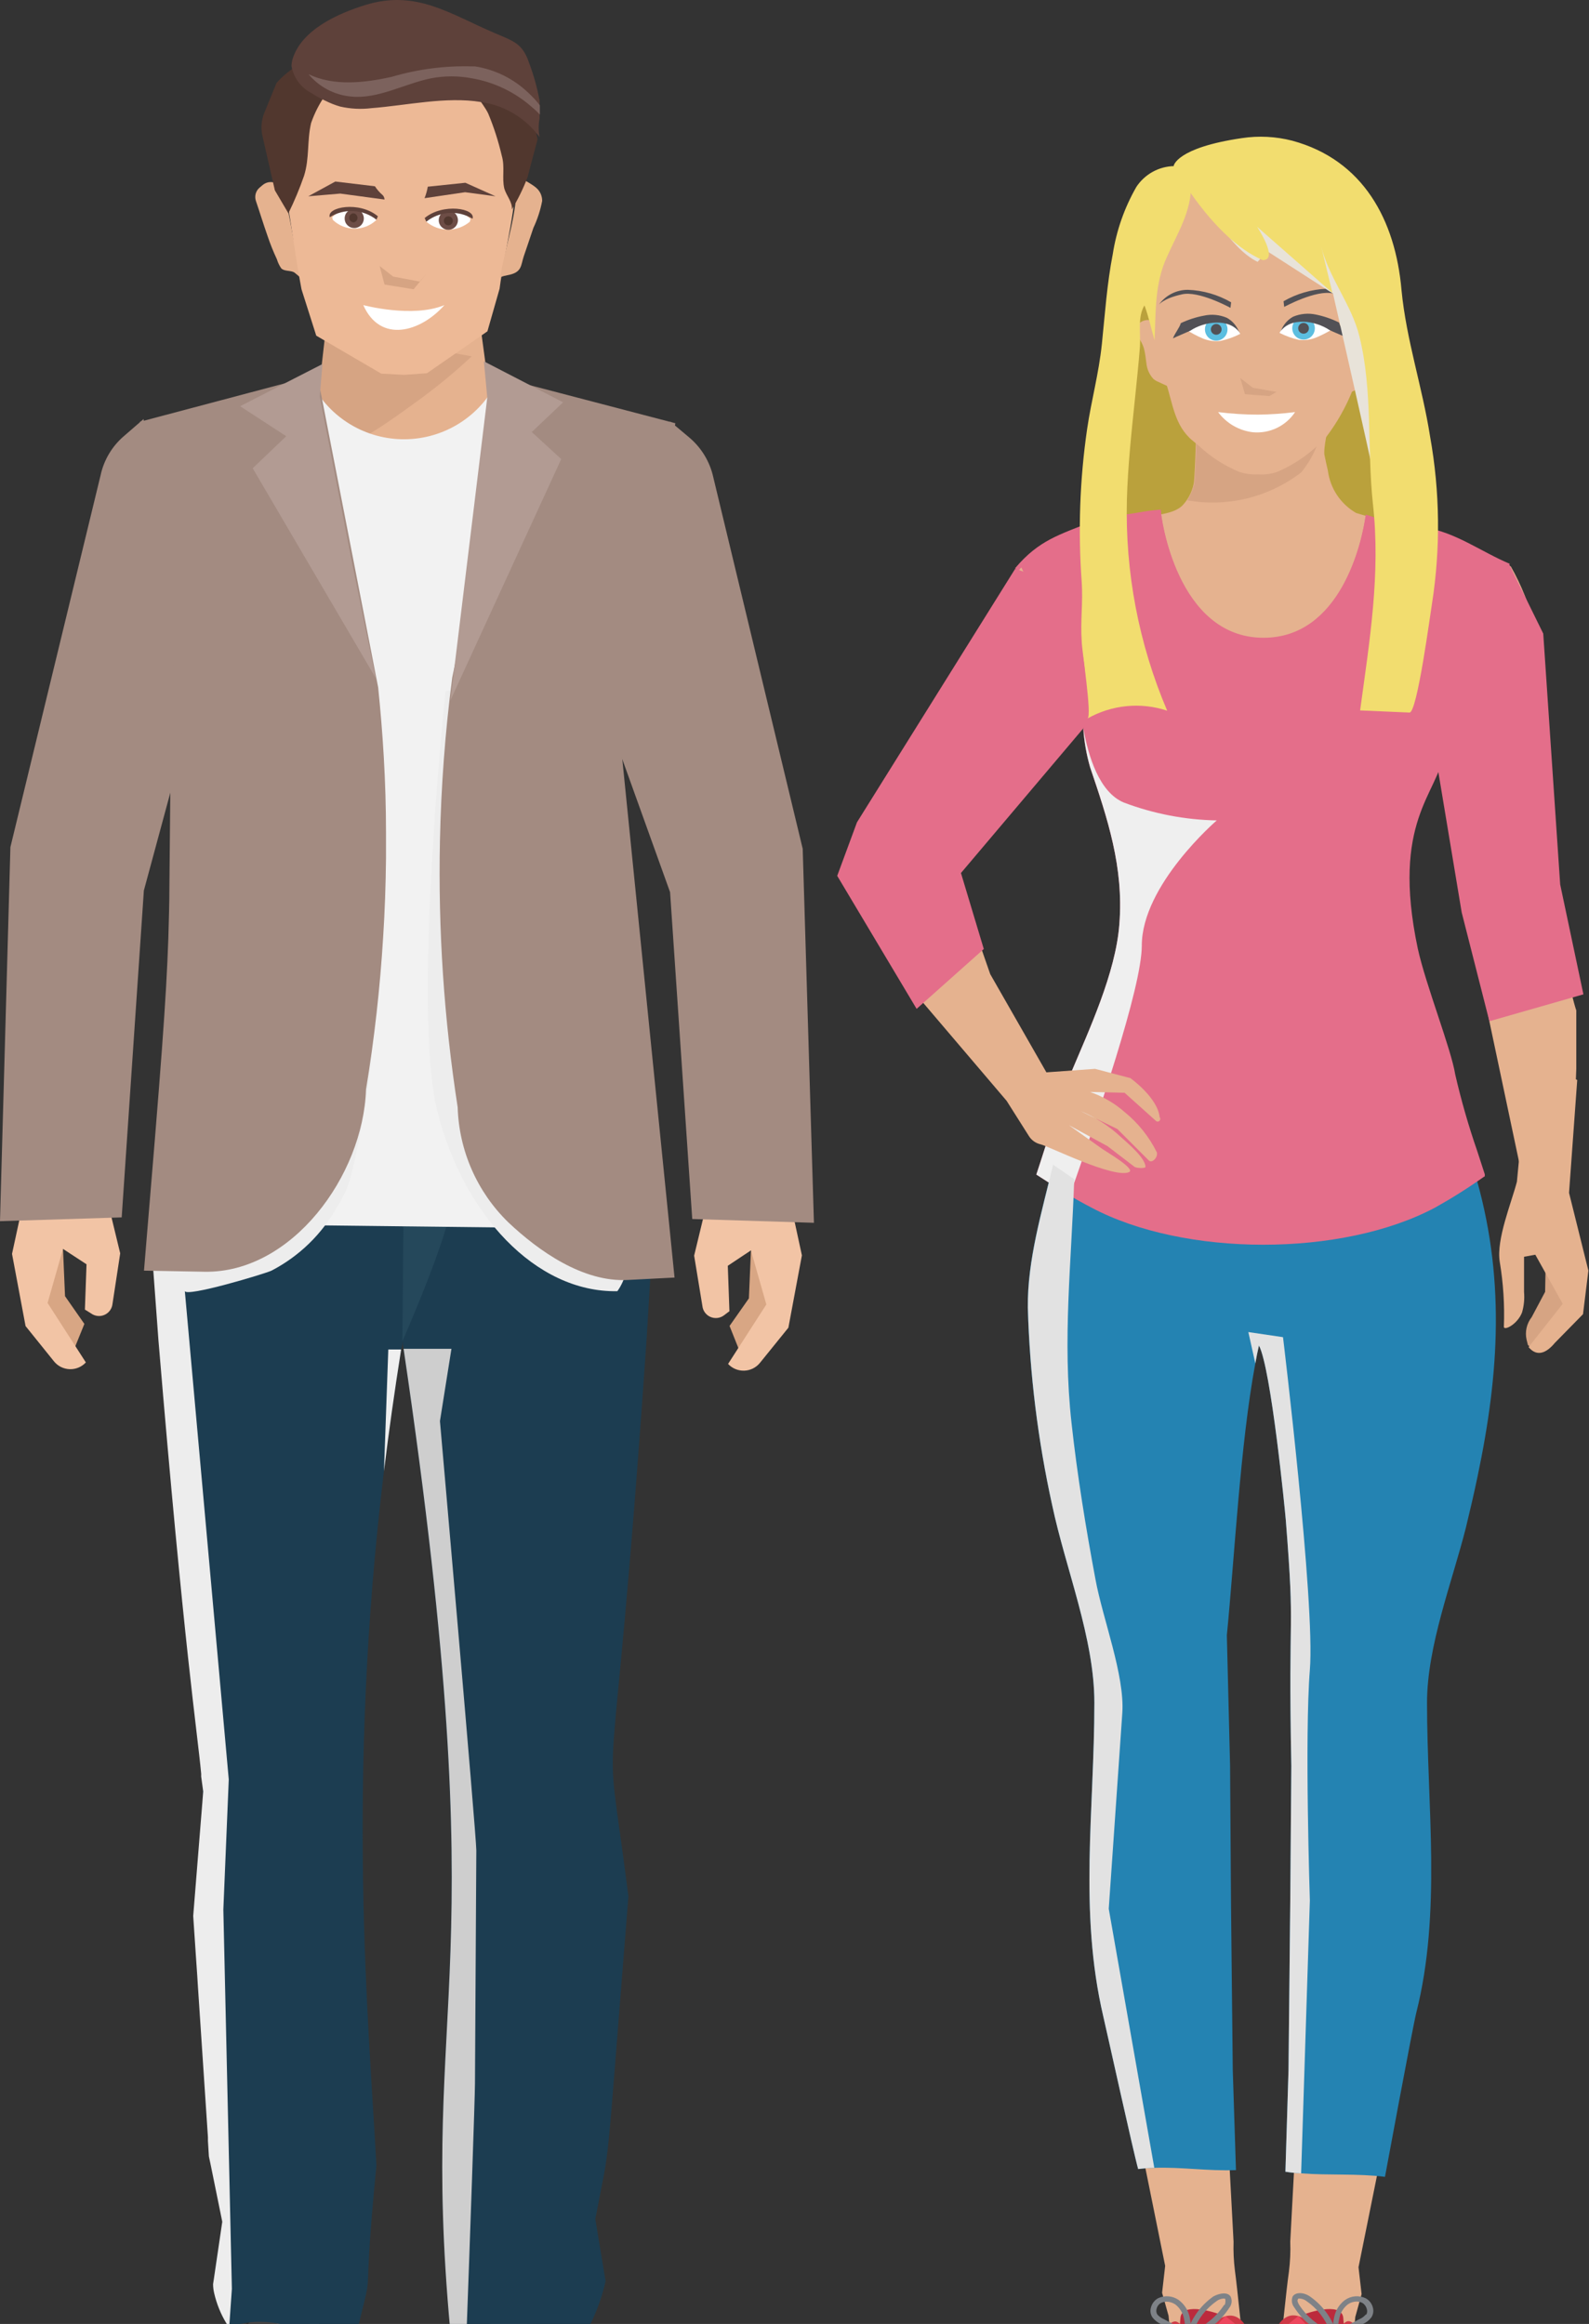 <svg width="93" height="136" viewBox="0 0 93 136" fill="none" xmlns="http://www.w3.org/2000/svg">
<rect x="0" y="0" width="93" height="136" fill="#333333" stroke="none"/>
<path d="M81.578 30.216L81.389 24.989C81.373 22.579 81.147 20.174 80.713 17.803C80.564 16.65 80.184 15.54 79.596 14.537C78.982 13.918 78.205 13.486 77.355 13.293C76.569 12.994 75.893 12.506 75.106 12.23C72.85 11.498 70.153 12.475 68.478 14.033C66.644 15.891 65.529 18.34 65.332 20.944C65.065 23.462 65.411 26.005 65.136 28.523C65.059 29.663 64.743 30.774 64.208 31.782C63.94 32.231 62.635 34.269 62.03 34.238C63.02 34.293 63.972 34.293 64.868 34.238C65.159 34.238 65.45 34.238 65.725 34.191C67.512 34.092 69.284 33.818 71.017 33.372H75.421C76.431 33.282 77.446 33.282 78.456 33.372C79.471 33.569 80.391 34.112 81.138 32.884C81.493 32.202 81.646 31.431 81.578 30.665C81.594 30.499 81.586 30.358 81.578 30.216Z" fill="#BAA13C"/>
<path d="M72.197 131.185L71.741 122.645L71.874 122.582L65.922 121.37L68.194 132.602L68.014 134.176L68.391 135.514L68.501 136.679C68.548 137.214 72.897 138.214 72.794 137.466C72.653 136.404 72.425 133.964 72.275 132.862C72.206 132.306 72.18 131.745 72.197 131.185Z" fill="#E5B28F"/>
<path d="M72.771 135.924C71.749 134.712 70.711 136.585 69.626 136.294C69.028 136.136 68.981 135.743 68.643 135.884C68.534 135.934 68.436 136.004 68.352 136.089C68.018 136.464 67.733 136.879 67.502 137.325C67.086 137.939 66.716 138.584 66.252 139.174C66.252 139.174 65.191 140.599 65.403 140.749L66.048 141.182C66.912 141.777 67.961 142.042 69.004 141.929L70.003 141.827C70.752 141.741 71.468 141.471 72.087 141.04L73.062 140.355L72.928 138.254C72.952 137.592 73.235 136.475 72.771 135.924Z" fill="#CE3846"/>
<path d="M69.091 135.609C68.992 136.621 68.945 137.638 68.949 138.655C69.451 138.643 69.952 138.688 70.443 138.789L71.293 135.404C71.293 135.404 69.232 134.664 69.091 135.609Z" fill="#BC2A3C"/>
<path d="M70.302 137.096L72.425 139.536L72.999 136.561L71.717 135.538L70.302 137.096Z" fill="#ED475E"/>
<path d="M69.618 135.562C69.528 135.177 69.305 134.837 68.989 134.601C68.813 134.477 68.608 134.402 68.393 134.384C68.179 134.366 67.964 134.405 67.77 134.499C67.669 134.558 67.581 134.636 67.51 134.729C67.44 134.822 67.389 134.929 67.361 135.042C67.332 135.14 67.326 135.243 67.342 135.344C67.359 135.445 67.397 135.541 67.455 135.625C67.591 135.796 67.766 135.931 67.966 136.018L69.712 136.915V136.64C69.727 136.278 69.696 135.915 69.618 135.562ZM68.132 135.727C67.982 135.665 67.848 135.571 67.738 135.451C67.707 135.403 67.687 135.348 67.679 135.291C67.671 135.234 67.675 135.176 67.691 135.121C67.706 135.049 67.736 134.98 67.78 134.921C67.823 134.861 67.879 134.811 67.943 134.775C68.046 134.725 68.159 134.698 68.273 134.696C68.459 134.699 68.639 134.756 68.792 134.861C69.043 135.058 69.219 135.336 69.287 135.648C69.342 135.888 69.368 136.134 69.366 136.38L68.132 135.727Z" fill="#7E8287"/>
<path d="M71.017 134.389C70.251 134.926 69.695 135.714 69.445 136.616L69.366 136.908L69.665 136.805C70.604 136.504 71.41 135.887 71.945 135.058C72.018 134.969 72.064 134.861 72.08 134.747C72.095 134.633 72.078 134.518 72.032 134.412C71.882 134.129 71.411 134.176 71.017 134.389ZM71.639 134.893C71.209 135.556 70.59 136.074 69.862 136.38C70.13 135.683 70.601 135.083 71.214 134.656C71.326 134.573 71.46 134.524 71.599 134.515C71.686 134.515 71.709 134.515 71.717 134.57C71.725 134.625 71.733 134.79 71.67 134.893H71.639Z" fill="#7E8287"/>
<path d="M75.83 122.582L75.971 122.645L75.515 131.185C75.537 131.772 75.51 132.359 75.437 132.941C75.279 134.043 75.051 136.483 74.91 137.545C74.816 138.261 79.156 137.262 79.211 136.758L79.321 135.593L79.691 134.255L79.51 132.681L81.782 121.425L75.83 122.582Z" fill="#E5B28F"/>
<path d="M80.21 137.325C79.973 136.876 79.685 136.456 79.353 136.073C79.265 135.989 79.164 135.92 79.054 135.869C78.724 135.727 78.668 136.12 78.071 136.278C76.994 136.569 75.956 134.704 74.925 135.908C74.462 136.459 74.737 137.577 74.768 138.269L74.627 140.371L75.61 141.056C76.225 141.487 76.939 141.758 77.686 141.843L78.684 141.945C79.73 142.057 80.781 141.792 81.649 141.197L82.293 140.764C82.506 140.631 81.436 139.19 81.436 139.19C81.012 138.6 80.619 137.954 80.21 137.325Z" fill="#CE3846"/>
<path d="M76.42 135.404L77.269 138.789C77.758 138.688 78.256 138.643 78.755 138.655C78.759 137.638 78.712 136.621 78.614 135.609C78.472 134.664 76.42 135.404 76.42 135.404Z" fill="#BC2A3C"/>
<path d="M74.713 136.561L75.279 139.536L77.41 137.096L75.987 135.538L74.713 136.561Z" fill="#ED475E"/>
<path d="M79.934 134.499C79.741 134.405 79.525 134.366 79.311 134.384C79.097 134.402 78.891 134.477 78.716 134.601C78.401 134.837 78.181 135.178 78.094 135.562C78.018 135.916 77.984 136.278 77.992 136.64V136.915L79.738 136.018C79.942 135.934 80.12 135.798 80.257 135.625C80.314 135.54 80.351 135.444 80.368 135.344C80.384 135.243 80.378 135.14 80.351 135.042C80.323 134.928 80.271 134.821 80.199 134.727C80.128 134.634 80.037 134.556 79.934 134.499ZM79.934 135.451C79.83 135.573 79.698 135.667 79.549 135.727L78.307 136.372C78.308 136.126 78.337 135.88 78.393 135.64C78.459 135.327 78.635 135.048 78.889 134.853C79.039 134.748 79.217 134.691 79.4 134.688C79.514 134.688 79.628 134.715 79.73 134.767C79.794 134.804 79.85 134.854 79.895 134.914C79.939 134.973 79.972 135.041 79.99 135.113C80.01 135.168 80.019 135.226 80.015 135.285C80.011 135.343 79.994 135.4 79.966 135.451H79.934Z" fill="#7E8287"/>
<path d="M76.663 134.389C76.294 134.137 75.83 134.129 75.657 134.389C75.613 134.495 75.599 134.611 75.615 134.725C75.632 134.838 75.679 134.945 75.751 135.034C76.282 135.865 77.086 136.483 78.024 136.782L78.323 136.884L78.244 136.593C77.988 135.697 77.429 134.918 76.663 134.389ZM76.042 134.893C75.979 134.79 75.908 134.649 75.956 134.57C76.003 134.491 75.956 134.515 76.081 134.515C76.218 134.524 76.349 134.574 76.459 134.657C77.076 135.08 77.551 135.681 77.819 136.38C77.091 136.074 76.472 135.556 76.042 134.893Z" fill="#7E8287"/>
<path d="M90.432 75.6L89.646 77.08C89.501 77.264 89.399 77.478 89.347 77.707C89.295 77.936 89.295 78.174 89.347 78.402L89.426 78.717L89.685 78.914L89.866 78.875L92.068 76.269L90.495 72.287L90.432 75.6Z" fill="#D6A483"/>
<path d="M92.311 63.203L89.614 61.96L89.056 66.257L88.781 69.154C88.458 70.397 87.57 72.523 87.774 73.829C87.985 75.09 88.067 76.369 88.018 77.647C88.018 77.891 88.804 77.513 89.079 76.812C89.194 76.422 89.234 76.013 89.198 75.608C89.198 74.923 89.198 74.231 89.198 73.546L89.858 73.428L91.462 76.301L89.465 78.835C89.952 79.425 90.511 79.181 90.998 78.591L92.65 76.907L92.964 74.357L91.832 69.807L92.311 63.203Z" fill="#E5B28F"/>
<path d="M90.676 52.963C89.889 50.318 90.29 43.085 90.236 40.369C90.294 37.844 89.669 35.35 88.427 33.152C88.01 32.79 86.39 35.694 85.918 37.087C85.447 38.48 84.818 39.763 84.267 41.109L85.659 51.901L87.169 59.772L89.017 68.516L91.627 69.634C91.972 67.287 92.183 64.921 92.256 62.55C92.256 61.361 92.256 60.189 92.256 59.134C91.973 58.307 91.1 54.419 90.676 52.963Z" fill="#E5B28F"/>
<path d="M73.951 70.964L61.794 67.438L61.629 68.162C60.976 70.909 60.119 73.735 60.15 76.529C60.263 80.417 60.742 84.286 61.581 88.084C62.368 91.807 64.05 95.86 64.05 99.646C64.05 105.943 63.13 111.807 64.57 117.993C64.758 118.781 66.347 126.006 66.614 126.935C66.928 126.896 67.251 126.872 67.558 126.864C69.13 126.809 70.703 127.061 72.338 126.998L72.15 121.118L72.047 111.405L71.993 103.322L71.804 95.695C72.244 91.263 72.59 84.487 73.471 79.787C73.534 79.425 73.605 79.071 73.683 78.741C74.391 80.071 75.209 88.398 75.256 88.973C75.814 96.057 75.382 93.467 75.578 103.353L75.515 111.295L75.413 121.15L75.232 127.092C75.537 127.14 75.844 127.172 76.152 127.187C77.78 127.313 79.439 127.187 81.059 127.391C81.059 127.391 82.679 118.631 82.891 117.789C84.377 111.901 83.52 105.675 83.52 99.638C83.52 96.332 84.999 92.554 85.793 89.406C86.036 88.398 86.272 87.399 86.477 86.407C87.751 80.362 88.128 74.648 86.272 68.493L73.951 70.964Z" fill="#2483B2"/>
<path d="M77.717 27.54C77.646 27.241 77.583 26.942 77.52 26.642C77.395 26.076 78.15 23.494 77.819 23.108C77.489 22.723 76.483 22.982 75.46 23.195C74.889 23.359 74.3 23.46 73.707 23.494L70.05 23.636C70.05 23.636 69.956 27.957 69.862 28.319C69.762 28.802 69.528 29.247 69.185 29.602C68.564 30.177 67.408 30.082 66.362 30.468C66.032 30.586 65.576 31.2 65.34 31.326C65.34 31.326 67.015 37.772 71.631 38.41C72.353 38.553 73.102 38.412 73.722 38.016C74.343 38.412 75.092 38.553 75.814 38.41C80.414 37.788 82.372 30.916 82.372 30.916L79.368 30.019C78.921 29.761 78.539 29.403 78.252 28.973C77.966 28.543 77.783 28.052 77.717 27.54Z" fill="#E5B28F"/>
<path d="M75.492 23.195C74.92 23.359 74.332 23.46 73.738 23.494L70.082 23.636C70.082 23.636 69.987 27.957 69.893 28.319C69.814 28.661 69.676 28.986 69.484 29.279C70.649 29.485 71.845 29.447 72.994 29.165C74.144 28.883 75.222 28.364 76.16 27.642C77.434 26.068 77.41 24.58 77.292 24.494C76.753 23.982 76.147 23.546 75.492 23.195Z" fill="#D6A483"/>
<path d="M81.688 30.625L81.24 30.538C81.225 30.555 81.207 30.568 81.186 30.576C81.166 30.584 81.144 30.588 81.122 30.586C80.828 30.542 80.547 30.437 80.296 30.279C80.169 30.277 80.043 30.264 79.919 30.239C79.691 31.814 78.433 37.323 73.951 37.323C68.879 37.323 67.935 30.239 67.935 29.822C67.479 29.858 67.024 29.918 66.575 30.003C65.694 30.127 64.82 30.295 63.956 30.507C62.014 31.294 60.811 31.593 59.411 33.254C60.921 35.001 61.526 37.363 62.627 39.338C62.835 39.705 62.989 40.1 63.083 40.511C63.141 40.713 63.185 40.918 63.217 41.125C63.303 41.613 63.351 42.117 63.398 42.613C63.448 43.389 63.583 44.157 63.799 44.903C64.813 47.886 65.781 50.743 65.513 54.089C65.301 56.938 63.728 60.299 62.643 62.881C62.328 63.62 61.77 65.313 61.165 67.162C60.999 67.682 60.827 68.217 60.654 68.737C61.401 69.217 61.975 69.594 62.611 69.972C62.997 70.193 63.398 70.421 63.87 70.665C69.295 73.561 78.551 73.577 84 70.665C84.972 70.123 85.914 69.529 86.823 68.886L86.901 68.839C86.898 68.8 86.898 68.76 86.901 68.721C86.752 68.272 86.603 67.816 86.461 67.367C85.951 65.896 85.52 64.398 85.171 62.881C84.936 61.393 83.442 57.631 82.978 55.505C81.405 48.044 84.157 46.462 84.487 44.116C84.763 42.196 84.314 41.298 86.17 36.56C86.32 36.182 88.222 32.931 88.38 33.002C86.681 32.294 85.148 31.105 83.276 30.853C82.993 30.822 82.349 30.751 81.688 30.625Z" fill="#E46E8A"/>
<path d="M79.935 30.114C79.769 31.459 78.59 37.363 73.951 37.363C68.879 37.363 67.935 30.279 67.935 29.862C67.479 29.897 67.025 29.957 66.575 30.043C66.889 32.207 68.108 37.52 72.59 38.394C77.906 39.433 80.021 36.033 81.688 30.625C81.212 30.552 80.747 30.42 80.304 30.232L79.935 30.114Z" fill="#E46E8A"/>
<g style="mix-blend-mode:multiply">
<path d="M63.083 40.511C63.141 40.713 63.185 40.918 63.217 41.125C63.217 40.7 63.217 40.44 63.217 40.44L63.083 40.511Z" fill="#DDDDDD"/>
</g>
<g style="mix-blend-mode:multiply">
<path d="M63.406 42.621C63.456 43.396 63.59 44.164 63.807 44.911C64.813 47.886 65.78 50.743 65.513 54.089C65.301 56.938 63.728 60.299 62.643 62.881C62.328 63.62 61.77 65.313 61.165 67.162C60.999 67.682 60.827 68.217 60.654 68.737C61.401 69.217 61.974 69.595 62.611 69.972C64.184 65.478 66.826 57.804 66.826 55.34C66.826 51.782 71.214 48.012 71.214 48.012C69.354 47.978 67.513 47.623 65.773 46.965C64.341 46.367 63.697 44.273 63.406 42.621Z" fill="#EFEFEF"/>
</g>
<path d="M64.121 65.407C63.847 65.25 63.564 65.111 63.272 64.99L64.121 65.407Z" fill="#E5B28F"/>
<path d="M66.158 63.093L64.09 62.55L61.243 62.755L57.956 57.009L55.794 50.791L63.154 40.432L59.781 33.215C59.419 33.246 51.359 47.823 51.359 47.823L50.007 51.184L53.474 58.032L58.916 64.423L60.221 66.486C60.374 66.729 60.617 66.901 60.897 66.966C61.353 67.068 65.191 68.989 66.079 68.595C66.488 68.414 64.79 67.43 64.507 67.233L62.564 65.848L64.821 67.076L66.394 68.28C66.496 68.367 67.062 68.39 67.046 68.28C66.999 67.753 66.174 67.044 65.348 66.312C64.962 65.98 64.543 65.687 64.098 65.439L63.248 65.022C63.54 65.142 63.824 65.282 64.098 65.439L65.403 66.076L67.235 67.91C67.432 68.107 67.786 67.713 67.707 67.438C67.255 66.524 66.611 65.719 65.82 65.077C65.228 64.558 64.542 64.16 63.799 63.904L65.82 63.951L67.636 65.58C67.662 65.612 67.7 65.631 67.74 65.635C67.781 65.639 67.821 65.626 67.852 65.6C67.884 65.574 67.903 65.537 67.907 65.496C67.911 65.455 67.898 65.415 67.872 65.384C67.754 64.227 66.158 63.093 66.158 63.093Z" fill="#E5B28F"/>
<path d="M81.161 16.741C81.172 16.703 81.172 16.662 81.161 16.623C81.138 16.726 81.13 16.813 81.161 16.741Z" fill="#A74214"/>
<path d="M77.151 10.806C75.075 9.389 71.804 9.68 69.806 10.971C66.174 13.332 67.031 18.842 68.234 22.384C68.643 23.596 68.729 24.911 69.806 25.792L70.16 26.084C70.848 26.731 71.647 27.249 72.519 27.61C72.861 27.727 73.221 27.777 73.581 27.76H73.636C74.011 27.788 74.388 27.74 74.745 27.618C75.664 27.227 76.504 26.669 77.222 25.973C77.3 25.922 77.374 25.864 77.442 25.8C79.341 23.425 80.231 20.397 79.919 17.37C79.667 15.371 78.928 12.018 77.151 10.806Z" fill="#E5B28F"/>
<path d="M67.872 20.605C67.856 20.485 67.856 20.363 67.872 20.243C67.872 19.991 67.872 19.724 67.872 19.456C67.872 19.189 67.872 19.134 67.872 18.976C67.761 18.875 67.626 18.804 67.479 18.771C67.4 18.745 67.318 18.732 67.235 18.732C67.127 18.723 67.017 18.737 66.915 18.776C66.813 18.814 66.721 18.874 66.645 18.952C66.585 19.049 66.55 19.16 66.543 19.274C66.536 19.388 66.558 19.502 66.606 19.606C66.606 19.606 66.606 19.606 66.606 19.645C66.685 19.842 66.811 20.015 66.889 20.212C66.922 20.291 66.949 20.372 66.968 20.456C67.031 20.716 67.054 20.967 67.094 21.243C67.124 21.589 67.267 21.916 67.502 22.172C67.587 22.244 67.683 22.302 67.786 22.345C67.904 22.392 68.352 22.62 68.47 22.644C68.588 22.668 68.47 22.597 68.509 22.597C68.43 22.25 68.014 21.739 67.959 21.369C67.904 20.999 67.872 20.873 67.872 20.605Z" fill="#E5B28F"/>
<path d="M79.824 19.259C79.65 19.255 79.478 19.301 79.329 19.393C79.329 19.551 79.329 19.724 79.329 19.889C79.359 20.541 79.33 21.194 79.243 21.841C79.191 22.22 79.109 22.593 78.999 22.959C79.193 22.912 79.373 22.82 79.526 22.691C79.761 22.435 79.904 22.109 79.934 21.762C79.963 21.417 80.032 21.076 80.139 20.747C80.225 20.542 80.367 20.354 80.446 20.141C80.5 20.041 80.528 19.928 80.528 19.814C80.528 19.7 80.5 19.588 80.446 19.488C80.367 19.404 80.27 19.339 80.162 19.299C80.054 19.26 79.939 19.246 79.824 19.259Z" fill="#E5B28F"/>
<path d="M71.293 24.116C71.534 24.443 71.84 24.716 72.192 24.919C72.544 25.122 72.934 25.251 73.337 25.297C73.816 25.339 74.297 25.252 74.73 25.044C75.163 24.837 75.532 24.516 75.798 24.116C75.084 24.206 74.364 24.256 73.644 24.265C72.858 24.265 72.073 24.215 71.293 24.116Z" fill="white"/>
<path d="M77.646 16.898C76.758 16.934 75.892 17.186 75.122 17.63L75.161 17.961C75.161 17.961 77.033 16.937 78.016 17.174C78.999 17.41 79.353 17.788 79.353 17.788C79.163 17.511 78.908 17.284 78.611 17.129C78.313 16.974 77.982 16.895 77.646 16.898Z" fill="#525156"/>
<path d="M67.817 17.843C67.817 17.843 68.061 17.473 69.162 17.229C70.145 16.985 72.016 18.016 72.016 18.016L72.055 17.693C71.287 17.246 70.42 16.994 69.531 16.961C69.195 16.958 68.864 17.036 68.565 17.19C68.267 17.343 68.01 17.567 67.817 17.843Z" fill="#525156"/>
<path d="M72.59 22.124L72.865 23.069L74.296 23.179L74.705 22.935L73.321 22.691L72.59 22.124Z" fill="#D6A483"/>
<path d="M74.886 19.48C75.246 19.662 75.626 19.799 76.019 19.889C76.36 19.928 76.706 19.882 77.025 19.755C77.397 19.6 77.754 19.413 78.094 19.196C77.583 18.89 77.025 18.669 76.443 18.543C76.123 18.541 75.808 18.628 75.533 18.793C75.259 18.958 75.035 19.196 74.886 19.48Z" fill="white"/>
<path d="M76.294 19.873C76.659 19.873 76.954 19.577 76.954 19.212C76.954 18.847 76.659 18.551 76.294 18.551C75.929 18.551 75.633 18.847 75.633 19.212C75.633 19.577 75.929 19.873 76.294 19.873Z" fill="#5CBEE0"/>
<path d="M76.294 19.527C76.468 19.527 76.608 19.386 76.608 19.212C76.608 19.038 76.468 18.897 76.294 18.897C76.12 18.897 75.979 19.038 75.979 19.212C75.979 19.386 76.12 19.527 76.294 19.527Z" fill="#525156"/>
<path d="M77.017 18.409C76.569 18.312 76.102 18.357 75.68 18.535C75.367 18.711 75.122 18.988 74.988 19.322L74.886 19.48C75.499 18.496 77.017 18.779 77.811 19.314C77.992 19.409 78.7 19.692 78.826 19.763C78.739 19.495 78.425 19.118 78.37 18.874C77.941 18.661 77.486 18.505 77.017 18.409Z" fill="#525156"/>
<path d="M71.017 18.606C70.435 18.732 69.877 18.953 69.366 19.259C69.701 19.475 70.054 19.662 70.42 19.818C70.739 19.945 71.085 19.991 71.426 19.952C71.831 19.866 72.223 19.726 72.59 19.535C72.438 19.25 72.212 19.013 71.934 18.849C71.657 18.686 71.34 18.601 71.017 18.606Z" fill="white"/>
<path d="M71.183 18.614C71.052 18.614 70.924 18.653 70.816 18.725C70.707 18.798 70.622 18.901 70.572 19.022C70.522 19.143 70.509 19.276 70.535 19.404C70.56 19.532 70.623 19.65 70.716 19.743C70.808 19.835 70.926 19.898 71.054 19.924C71.182 19.949 71.315 19.936 71.435 19.886C71.556 19.836 71.659 19.751 71.732 19.642C71.804 19.534 71.843 19.406 71.843 19.275C71.843 19.1 71.773 18.932 71.65 18.808C71.526 18.684 71.358 18.614 71.183 18.614Z" fill="#5CBEE0"/>
<path d="M71.183 18.96C71.099 18.96 71.019 18.994 70.96 19.052C70.901 19.112 70.868 19.192 70.868 19.275C70.868 19.359 70.901 19.439 70.96 19.498C71.019 19.557 71.099 19.59 71.183 19.59C71.266 19.59 71.346 19.557 71.405 19.498C71.464 19.439 71.497 19.359 71.497 19.275C71.497 19.192 71.464 19.112 71.405 19.052C71.346 18.994 71.266 18.96 71.183 18.96Z" fill="#525156"/>
<path d="M71.804 18.598C71.382 18.418 70.915 18.374 70.467 18.472C69.996 18.559 69.539 18.707 69.107 18.913C69.052 19.157 68.737 19.535 68.651 19.802C68.776 19.732 69.484 19.44 69.665 19.354C70.451 18.819 71.977 18.567 72.59 19.519L72.488 19.354C72.35 19.033 72.109 18.767 71.804 18.598Z" fill="#525156"/>
<g style="mix-blend-mode:multiply">
<path d="M70.703 11.31L70.475 11.703C70.475 11.703 71.961 14.537 73.605 15.324L74.155 14.694L78.016 17.181C78.016 17.181 80.878 29.665 80.902 30.279C80.902 29.681 80.65 14.434 80.273 14.356C79.895 14.277 72.905 10.294 70.703 11.31Z" fill="#E8E3D9"/>
</g>
<path d="M82.026 16.969C81.672 12.892 79.793 9.358 75.625 8.232C74.665 7.986 73.665 7.935 72.684 8.083C68.824 8.649 68.69 9.712 68.69 9.712C68.69 9.712 70.97 13.954 73.903 15.222C74.878 15.222 73.573 13.27 73.573 13.27L77.984 17.142C77.984 17.142 77.324 14.419 77.324 14.411C77.756 16.221 79.117 17.843 79.565 19.692C80.351 22.888 80.005 26.233 80.351 29.468C80.815 33.585 80.155 37.512 79.604 41.574L82.498 41.7C82.946 41.7 83.709 35.93 83.811 35.324C84.317 32.085 84.279 28.784 83.701 25.556C83.245 22.636 82.309 19.913 82.026 16.969Z" fill="#F2DD6F"/>
<path d="M68.721 9.72C68.283 9.728 67.852 9.842 67.468 10.053C67.083 10.265 66.755 10.566 66.512 10.932C65.813 12.148 65.344 13.482 65.128 14.867C64.79 16.599 64.672 18.362 64.491 20.117C64.31 21.873 63.87 23.439 63.626 25.108C63.195 28.076 63.09 31.082 63.311 34.073C63.39 35.261 63.225 36.371 63.311 37.544C63.311 38.032 63.925 41.881 63.65 42.046C64.352 41.649 65.13 41.404 65.933 41.325C66.736 41.246 67.546 41.337 68.312 41.59C66.65 37.693 65.846 33.483 65.954 29.248C66.008 27.272 66.221 25.312 66.425 23.345C66.528 22.329 66.638 21.322 66.716 20.298C66.771 19.511 66.567 18.535 66.984 17.874C67.227 18.527 67.377 19.236 67.573 19.913C67.652 18.213 67.573 16.567 68.32 14.985C68.942 13.592 69.712 12.404 69.712 10.837C69.579 10.105 69.193 9.814 68.721 9.72Z" fill="#F2DD6F"/>
<g style="mix-blend-mode:multiply">
<path d="M65.686 100.244C65.835 98.04 64.538 94.735 64.114 92.421C63.547 89.39 63.052 86.352 62.714 83.282C62.171 78.394 62.714 73.884 62.871 69.004L61.636 68.162C60.984 70.909 60.127 73.735 60.158 76.529C60.268 80.417 60.745 84.285 61.581 88.084C62.368 91.807 64.051 95.86 64.051 99.646C64.051 105.943 63.13 111.807 64.57 117.994C64.758 118.781 66.347 126.006 66.614 126.935C66.928 126.896 67.251 126.872 67.558 126.864L64.892 111.705L65.686 100.244Z" fill="#E2E2E2"/>
</g>
<g style="mix-blend-mode:multiply">
<path d="M73.062 77.954L73.471 79.788C73.534 79.425 73.605 79.071 73.683 78.741C74.391 80.071 75.209 88.398 75.256 88.973C75.814 96.057 75.382 93.467 75.578 103.353L75.515 111.295L75.413 121.15L75.232 127.092C75.537 127.14 75.844 127.172 76.152 127.187L76.663 111.217C76.663 111.217 76.349 101.645 76.663 97.718C76.978 93.79 75.091 78.253 75.091 78.253L73.062 77.954Z" fill="#E2E2E2"/>
</g>
<path d="M59.411 33.294L50.156 48.123L49 51.255L53.647 59.04L57.579 55.537L56.242 51.09L63.406 42.621C63.406 42.621 64.727 34.773 59.411 33.294Z" fill="#E46E8A"/>
<path d="M83.905 43.51L85.549 53.396L87.169 59.764L92.673 58.19L91.313 51.759L90.322 37.079L88.317 33.002C88.317 33.002 83.08 39.22 83.905 43.51Z" fill="#E46E8A"/>
<path d="M34.414 138.278C34.019 137.732 33.623 137.17 33.243 136.625C32.959 136.11 32.613 135.632 32.214 135.201C32.104 135.106 31.981 135.027 31.85 134.963C31.447 134.797 31.384 135.248 30.648 135.422C29.334 135.739 28.084 133.611 26.833 134.955C26.256 135.572 26.588 136.846 26.612 137.59L26.422 139.963L28.005 141.007C28.494 141.336 29.056 141.54 29.643 141.6L32.08 141.869C32.908 141.968 33.746 141.781 34.454 141.339L35.245 140.849C35.198 140.335 35.134 139.82 35.047 139.306C34.778 138.958 34.596 138.626 34.414 138.278Z" fill="#303030"/>
<path d="M28.574 134.481L29.643 138.286C30.239 138.169 30.847 138.114 31.455 138.12C31.452 136.973 31.386 135.826 31.257 134.686C31.075 133.579 28.574 134.481 28.574 134.481Z" fill="#565656"/>
<path d="M30.924 136.411C31.942 137.288 33.018 138.094 34.145 138.824C34.145 137.606 32.04 135.177 32.04 135.177C31.563 135.48 31.178 135.906 30.924 136.411Z" fill="#444343"/>
<path d="M26.501 135.762L27.221 139.109L29.801 136.34L28.052 134.599L26.501 135.762Z" fill="#444343"/>
<path d="M32.863 133.381C32.624 133.278 32.363 133.236 32.103 133.258C31.844 133.28 31.594 133.366 31.375 133.508C30.986 133.765 30.704 134.156 30.584 134.607C30.501 135.005 30.463 135.411 30.473 135.818V136.134L32.602 135.098C32.845 135.006 33.06 134.853 33.227 134.655C33.292 134.56 33.336 134.452 33.355 134.339C33.374 134.225 33.368 134.109 33.338 133.998C33.304 133.869 33.244 133.748 33.163 133.642C33.081 133.536 32.979 133.447 32.863 133.381ZM32.911 134.457C32.779 134.599 32.616 134.71 32.436 134.781L30.924 135.509C30.929 135.243 30.964 134.977 31.027 134.718C31.112 134.361 31.322 134.046 31.621 133.832C31.808 133.714 32.025 133.651 32.246 133.65C32.386 133.641 32.526 133.671 32.65 133.737C32.727 133.774 32.795 133.826 32.85 133.892C32.904 133.958 32.944 134.034 32.966 134.117C32.984 134.178 32.988 134.242 32.979 134.305C32.969 134.368 32.946 134.428 32.911 134.481V134.457Z" fill="#7E8287"/>
<path d="M28.867 133.294C28.416 133.009 27.838 133.009 27.64 133.294C27.443 133.579 27.68 133.911 27.751 134.022C28.437 134.971 29.424 135.66 30.552 135.976L30.916 136.079L30.814 135.754C30.477 134.73 29.787 133.858 28.867 133.294ZM28.076 133.864C27.965 133.698 27.925 133.571 27.973 133.5C28.02 133.429 28.012 133.437 28.123 133.437C28.29 133.448 28.451 133.503 28.59 133.595C29.329 134.055 29.911 134.728 30.26 135.525C29.396 135.193 28.648 134.615 28.107 133.864H28.076Z" fill="#7E8287"/>
<path d="M28.551 136.063L28.796 136.356C29.09 136.178 29.418 136.064 29.758 136.02C30.099 135.977 30.445 136.005 30.774 136.102L30.917 135.762C30.524 135.641 30.109 135.604 29.701 135.656C29.293 135.708 28.901 135.847 28.551 136.063Z" fill="#7E8287"/>
<path d="M20.535 134.821C19.284 133.476 18.034 135.612 16.712 135.28C15.985 135.098 15.921 134.655 15.51 134.821C15.381 134.881 15.261 134.958 15.154 135.05C14.752 135.482 14.404 135.96 14.117 136.474C13.618 137.17 13.152 137.898 12.614 138.571L12.55 138.65L12.455 138.84L12.289 140.809L12.962 141.229C13.63 141.644 14.418 141.825 15.201 141.743L17.725 141.474C18.291 141.417 18.833 141.224 19.308 140.912L20.891 139.844L20.709 137.471C20.756 136.712 21.088 135.446 20.535 134.821Z" fill="#303030"/>
<path d="M16.024 134.481C15.911 135.624 15.861 136.773 15.874 137.922C16.483 137.905 17.093 137.95 17.694 138.056L18.707 134.236C18.707 134.236 16.19 133.437 16.024 134.481Z" fill="#565656"/>
<path d="M15.249 135.05C15.249 135.05 13.183 137.503 13.199 138.729C14.308 137.978 15.365 137.153 16.364 136.261C16.113 135.761 15.726 135.342 15.249 135.05Z" fill="#444343"/>
<path d="M17.512 136.174L20.123 138.903L20.796 135.549L19.229 134.41L17.512 136.174Z" fill="#444343"/>
<path d="M14.75 136.348L14.916 136.688C15.543 136.455 16.212 136.356 16.88 136.396C17.548 136.437 18.2 136.617 18.794 136.925L19.007 136.617C18.355 136.279 17.64 136.08 16.907 136.034C16.174 135.988 15.439 136.094 14.75 136.348Z" fill="#7E8287"/>
<path d="M16.665 134.481C16.544 134.032 16.262 133.644 15.874 133.389C15.653 133.251 15.402 133.17 15.143 133.152C14.883 133.134 14.623 133.18 14.386 133.286C14.265 133.351 14.158 133.44 14.072 133.547C13.986 133.655 13.923 133.779 13.887 133.911C13.855 134.022 13.848 134.14 13.869 134.254C13.89 134.368 13.937 134.475 14.006 134.568C14.182 134.758 14.399 134.907 14.639 135.003L16.776 136V135.691C16.79 135.285 16.753 134.878 16.665 134.481ZM14.853 134.679C14.67 134.612 14.504 134.504 14.37 134.362C14.33 134.31 14.303 134.249 14.293 134.184C14.281 134.119 14.286 134.053 14.307 133.99C14.328 133.908 14.367 133.831 14.42 133.764C14.473 133.697 14.54 133.642 14.616 133.603C14.741 133.542 14.879 133.509 15.019 133.508C15.241 133.508 15.457 133.571 15.644 133.69C15.95 133.898 16.169 134.21 16.262 134.568C16.326 134.827 16.36 135.092 16.364 135.359L14.853 134.679Z" fill="#7E8287"/>
<path d="M18.398 133.112C17.48 133.699 16.801 134.594 16.483 135.636L16.388 135.968L16.752 135.857C17.873 135.517 18.847 134.813 19.522 133.856C19.593 133.745 19.814 133.421 19.625 133.128C19.435 132.835 18.841 132.828 18.398 133.112ZM19.189 133.674C18.658 134.441 17.908 135.031 17.037 135.367C17.372 134.565 17.944 133.883 18.675 133.413C18.815 133.321 18.975 133.264 19.142 133.247C19.17 133.243 19.199 133.246 19.226 133.258C19.252 133.269 19.275 133.287 19.292 133.31C19.308 133.381 19.268 133.508 19.158 133.69L19.189 133.674Z" fill="#7E8287"/>
<path d="M16.38 135.604L16.53 135.944C16.858 135.843 17.203 135.811 17.544 135.851C17.884 135.89 18.213 136 18.509 136.174L18.746 135.873C18.395 135.66 18.001 135.526 17.593 135.48C17.184 135.433 16.771 135.476 16.38 135.604Z" fill="#7E8287"/>
<path d="M37.856 78.189C35.704 109.578 35.221 98.654 36.78 110.978C35.364 128.611 35.783 124.885 34.842 129.861L35.443 133.5C35.189 134.639 34.756 135.731 34.161 136.735C31.858 135.826 28.843 136.047 27.316 136.237C26.723 136.316 26.359 136.387 26.359 136.387C24.491 116.286 29.136 116.397 23.621 78.956L23.549 78.498C23.549 78.648 23.549 78.806 23.478 78.956C23.09 81.424 22.75 83.798 22.473 86.076C20.242 104.531 21.595 118.509 22.03 126.721C21.041 136.886 22.18 131 20.55 137.875C20.55 137.875 16.594 134.9 13.428 136.205C13.365 136.11 13.318 136.023 13.27 135.944C12.911 135.413 12.669 134.812 12.558 134.18C12.534 133.917 12.534 133.652 12.558 133.389C12.558 132.598 12.819 131.601 13.049 130.003C12.693 128.247 12.511 127.559 12.376 126.665C12.313 126.278 12.265 125.874 12.218 125.273V125.059C12.083 123.564 11.949 121.104 11.632 116.255L11.593 115.614C11.593 115.211 11.529 114.783 11.506 114.348L11.355 112.11L11.395 111.619C11.688 108.059 11.862 106.691 11.885 105.528C11.894 105 11.873 104.472 11.822 103.946V103.78C11.593 101.288 10.825 96.478 9.322 78.418L8.958 73.482C9.092 72.351 9.227 71.22 9.329 70.088H9.781L19.743 70.603L23.502 70.793L24.626 70.721L38.355 69.82L37.856 78.189Z" fill="#1C3D51"/>
<path d="M23.549 78.498C23.549 78.498 26.398 72.027 26.39 70.405C24.578 68.91 23.637 68.918 23.637 68.918L23.549 78.498Z" fill="#25485B"/>
<path d="M30.909 23.93L28.654 23.06L28.115 19.049L23.613 19.706L19.094 19.12V19.31L18.659 23.131L17.322 23.669C17.05 23.775 16.77 23.854 16.483 23.906C16.343 23.937 16.21 23.991 16.087 24.065C15.88 24.177 15.68 24.302 15.486 24.436C15.35 24.51 15.231 24.613 15.138 24.737C14.924 25.061 15.257 25.528 15.431 25.821C16.768 27.958 18.812 29.559 21.207 30.346C23.633 31.137 26.256 31.081 28.645 30.187C30.072 29.734 31.292 28.789 32.088 27.522C32.76 26.248 32.001 24.927 30.909 23.93Z" fill="#E5B28F"/>
<path d="M18.628 23.131L17.29 23.669C17.019 23.775 16.738 23.854 16.451 23.906C16.312 23.937 16.178 23.99 16.056 24.065C16.278 24.549 16.595 24.984 16.99 25.343C17.384 25.702 17.847 25.977 18.351 26.153C20.028 26.636 21.737 25.425 24.507 23.416C25.592 22.625 26.628 21.77 27.609 20.853L19.063 19.31L18.628 23.131Z" fill="#D6A483"/>
<path d="M16.277 10.799L16.222 10.759C16.094 10.682 15.946 10.646 15.798 10.656C15.649 10.666 15.507 10.721 15.391 10.814L15.201 10.973C15.088 11.066 15.006 11.192 14.966 11.333C14.927 11.475 14.931 11.625 14.979 11.764C15.209 12.436 15.415 13.116 15.652 13.789C15.81 14.26 15.995 14.723 16.206 15.173C16.263 15.362 16.348 15.54 16.459 15.703C16.657 15.901 17.053 15.806 17.251 15.964L17.646 16.296C17.235 14.556 17.045 12.99 16.61 11.226C16.556 11.047 16.438 10.894 16.277 10.799Z" fill="#E5B28F"/>
<path d="M28.582 3.821C27.886 3.821 26.81 4.518 26.129 4.779L23.573 4.486C22.106 4.194 20.624 3.985 19.134 3.861C16.578 3.861 16.127 8.188 16.554 10.031L16.618 10.34L16.523 10.284C17.013 12.618 17.211 14.651 17.646 16.929L18.509 19.643L22.315 21.866L23.652 21.937L24.99 21.842L28.527 19.39L29.239 16.898C29.548 14.524 30.268 12.151 30.197 9.778C30.141 8.394 30.988 3.821 28.582 3.821Z" fill="#EDB996"/>
<path d="M30.521 10.506L30.236 10.64V10.561C30.299 12.468 29.579 14.374 29.263 16.28C29.263 16.17 29.722 16.107 29.809 16.083C30.553 15.917 30.481 15.521 30.655 14.999C30.83 14.477 31.035 13.892 31.217 13.338C31.455 12.834 31.628 12.303 31.732 11.756C31.733 11.604 31.699 11.453 31.634 11.316C31.568 11.179 31.471 11.059 31.352 10.965C31.217 10.846 30.624 10.466 30.521 10.506Z" fill="#E5B28F"/>
<path d="M23.011 16.186L22.22 15.569L22.505 16.652L24.206 16.929L24.958 16.02L24.562 16.478L23.011 16.186Z" fill="#D6A483"/>
<path d="M24.95 12.974C25.307 13.274 25.758 13.439 26.224 13.439C26.69 13.439 27.142 13.274 27.498 12.974L27.538 12.816C27.374 12.653 27.18 12.525 26.967 12.438C26.754 12.351 26.526 12.307 26.295 12.309C26.036 12.316 25.782 12.379 25.55 12.494C25.317 12.608 25.113 12.772 24.95 12.974Z" fill="white"/>
<path d="M26.24 12.325C26.091 12.325 25.948 12.384 25.843 12.49C25.737 12.595 25.678 12.738 25.678 12.887C25.678 13.036 25.737 13.179 25.843 13.284C25.948 13.389 26.091 13.449 26.24 13.449C26.389 13.449 26.532 13.389 26.637 13.284C26.743 13.179 26.802 13.036 26.802 12.887C26.802 12.738 26.743 12.595 26.637 12.49C26.532 12.384 26.389 12.325 26.24 12.325Z" fill="#6D4D46"/>
<path d="M24.855 12.76L24.95 12.974C25.329 12.672 25.792 12.494 26.276 12.463C26.76 12.431 27.241 12.549 27.656 12.8C27.862 12.191 25.923 11.867 24.855 12.76Z" fill="#5E413A"/>
<path d="M26.24 12.658C26.205 12.658 26.17 12.665 26.138 12.678C26.106 12.692 26.077 12.712 26.052 12.737C26.028 12.762 26.009 12.791 25.996 12.824C25.984 12.857 25.978 12.892 25.979 12.926C25.979 12.996 26.006 13.062 26.055 13.111C26.104 13.16 26.171 13.188 26.24 13.188C26.275 13.188 26.309 13.181 26.342 13.167C26.374 13.153 26.403 13.133 26.427 13.108C26.452 13.083 26.471 13.053 26.483 13.021C26.496 12.988 26.502 12.954 26.501 12.918C26.501 12.849 26.474 12.783 26.424 12.734C26.376 12.685 26.309 12.658 26.24 12.658Z" fill="#51372E"/>
<path d="M20.677 12.191C20.447 12.192 20.22 12.239 20.008 12.329C19.796 12.418 19.604 12.549 19.442 12.713L19.482 12.871C19.825 13.199 20.282 13.382 20.756 13.382C21.231 13.382 21.687 13.199 22.03 12.871C21.867 12.666 21.662 12.5 21.428 12.382C21.195 12.265 20.938 12.199 20.677 12.191Z" fill="white"/>
<path d="M20.732 12.222C20.659 12.222 20.585 12.237 20.517 12.265C20.449 12.293 20.387 12.335 20.335 12.387C20.283 12.439 20.241 12.501 20.213 12.569C20.185 12.637 20.171 12.71 20.171 12.784C20.171 12.858 20.185 12.931 20.213 12.999C20.241 13.067 20.283 13.129 20.335 13.181C20.387 13.233 20.449 13.275 20.517 13.303C20.585 13.331 20.659 13.346 20.732 13.346C20.881 13.346 21.024 13.287 21.13 13.181C21.235 13.076 21.294 12.933 21.294 12.784C21.294 12.635 21.235 12.492 21.13 12.387C21.024 12.282 20.881 12.222 20.732 12.222Z" fill="#6D4D46"/>
<path d="M19.3 12.713C19.714 12.452 20.199 12.326 20.688 12.352C21.176 12.377 21.645 12.553 22.03 12.855L22.117 12.658C21.033 11.748 19.102 12.112 19.3 12.713Z" fill="#5E413A"/>
<path d="M20.701 12.483C20.666 12.482 20.632 12.488 20.599 12.501C20.567 12.514 20.538 12.533 20.514 12.557C20.489 12.582 20.47 12.611 20.457 12.643C20.445 12.676 20.439 12.71 20.44 12.745C20.44 12.815 20.467 12.882 20.516 12.932C20.564 12.982 20.631 13.011 20.701 13.014C20.763 13.003 20.82 12.97 20.861 12.922C20.901 12.873 20.924 12.812 20.924 12.748C20.924 12.685 20.901 12.624 20.861 12.575C20.82 12.527 20.763 12.494 20.701 12.483Z" fill="#51372E"/>
<path d="M25.037 10.925C24.998 11.155 24.934 11.381 24.847 11.598L27.221 11.249L29.002 11.487L27.237 10.696L25.037 10.925Z" fill="#5E413A"/>
<path d="M21.943 10.901L19.625 10.624L18.042 11.487L19.917 11.329L22.505 11.677C22.502 11.579 22.463 11.486 22.394 11.416C22.219 11.268 22.067 11.094 21.943 10.901Z" fill="#5E413A"/>
<path d="M41.631 37.339L41.362 31.097L37.888 24.618C37.611 24.167 32.515 23.495 31.739 23.218C31.439 23.107 29.176 22.34 29.176 22.158C28.709 23.177 27.97 24.046 27.04 24.672C26.11 25.297 25.026 25.653 23.906 25.701C22.786 25.75 21.675 25.488 20.695 24.945C19.715 24.402 18.903 23.599 18.351 22.625C16.926 23.479 15.185 23.716 13.658 24.389C11.917 25.18 10.097 25.552 8.317 26.208C8.317 26.208 7.597 30.551 7.43 31.081C7.264 31.611 6.291 39.727 6.291 39.727L10.018 39.039L10.295 40.803L10.081 45.748C10.357 48.859 10.473 51.982 10.43 55.106C10.363 60.109 9.892 65.098 9.021 70.025C9.021 70.555 8.966 71.093 8.942 71.607H9.883L37.081 71.924C36.456 49.371 36.915 54.687 35.364 43.287L35.973 38.683C38.315 37.394 39.526 37.908 41.631 37.339Z" fill="#F2F2F2"/>
<g style="mix-blend-mode:multiply">
<path d="M20.535 68.823C20.456 69.119 20.358 69.41 20.242 69.693C20.096 70.007 19.929 70.311 19.743 70.603C18.859 72.209 17.517 73.516 15.889 74.36C15.534 74.534 10.849 75.942 10.817 75.547L13.389 104.136L13.072 111.754L13.571 133.943L13.413 136.221C13.349 136.134 13.302 136.039 13.247 135.96C12.917 135.414 12.677 134.818 12.534 134.196C12.493 134.022 12.472 133.845 12.471 133.666L12.511 133.405L13.009 130.019L12.329 126.681L12.226 126.198L12.17 125.289V125.075L11.585 116.271L11.545 115.63L11.458 114.364L11.308 112.125L11.347 111.635L11.838 105.544L11.893 104.84L11.775 103.97V103.804C11.545 101.312 10.778 96.502 9.274 78.442L8.91 73.506C9.045 72.375 9.171 71.251 9.282 70.112H9.733C11.162 66.522 12.843 63.038 14.766 59.686L21.809 52.646C22.278 58.071 21.848 63.537 20.535 68.823Z" fill="#EDEDED"/>
</g>
<path d="M18.572 21.929L8.19 24.682L9.994 44.173C9.947 47.662 9.939 49.98 9.915 51.839C9.915 52.978 9.876 53.943 9.852 54.908C9.725 58.539 9.456 62.083 8.427 74.36L11.973 74.424C17.076 74.51 21.255 68.807 21.421 63.76C21.909 60.8 22.244 57.816 22.426 54.821C22.521 53.334 22.576 51.807 22.592 50.225C22.592 49.734 22.592 49.228 22.592 48.722C22.592 45.7 22.402 42.852 22.133 40.226L18.572 21.929Z" fill="#A38B81"/>
<path d="M18.715 23.21L18.873 21.304L14.054 23.772L16.752 25.528L14.79 27.403L21.998 39.696L20.63 33.067L18.715 23.21Z" fill="#B29B93"/>
<g style="mix-blend-mode:multiply">
<path d="M26.074 40.463C26.074 40.463 24.103 59.069 25.599 65.041C27.095 71.014 31.32 75.65 36.131 75.563C39.716 70.753 32.934 38.288 26.074 40.463Z" fill="#EDEDED"/>
</g>
<path d="M30.03 22.285L26.469 39.648C26.055 42.816 25.815 46.003 25.749 49.197C25.639 54.417 25.986 59.636 26.786 64.796C26.862 67.339 27.923 69.753 29.745 71.528C31.518 73.205 34.114 75.04 36.725 74.906L39.479 74.764L36.361 43.825L39.526 24.769L30.03 22.285Z" fill="#A38B81"/>
<path d="M28.321 21.146L28.519 23.266L26.359 40.993L32.847 26.865L31.122 25.283L32.958 23.543L28.321 21.146Z" fill="#B29B93"/>
<path d="M17.599 3.734C17.064 4.023 16.585 4.403 16.182 4.858L15.462 6.622C15.3 7.032 15.262 7.48 15.351 7.911L16.087 11.139L16.879 12.483C17.229 11.77 17.536 11.035 17.797 10.284C18.121 9.248 17.963 8.235 18.208 7.199C18.602 6.063 19.297 5.054 20.218 4.28C19.549 4.032 18.861 3.836 18.161 3.695C17.973 3.672 17.782 3.686 17.599 3.734Z" fill="#51372E"/>
<path d="M28.06 3.758C27.925 3.817 27.808 3.91 27.721 4.028C27.633 4.146 27.578 4.285 27.561 4.43C27.459 5.293 28.234 5.941 28.574 6.645C28.905 7.442 29.17 8.265 29.366 9.106C29.564 9.778 29.366 10.395 29.516 11.036C29.643 11.463 29.999 11.827 29.959 12.254C30.316 11.662 30.62 11.04 30.869 10.395L31.463 8.148L30.671 4.676C30.561 4.098 28.511 3.529 28.06 3.758Z" fill="#51372E"/>
<path d="M30.972 3.695C30.584 2.548 30.094 2.421 28.962 1.939C26.351 0.831 24.365 -0.632 21.381 0.293C19.799 0.784 17.646 1.733 17.124 3.457C17.083 3.594 17.062 3.735 17.061 3.877C17.123 4.214 17.263 4.533 17.468 4.807C17.674 5.082 17.941 5.305 18.248 5.459C18.5 5.625 18.764 5.77 19.039 5.894C19.316 6.034 19.604 6.147 19.901 6.234C20.506 6.373 21.13 6.405 21.745 6.329C23.795 6.171 26.113 5.633 28.163 5.973C29.441 6.154 30.603 6.813 31.415 7.816C31.475 7.884 31.53 7.955 31.581 8.03C31.51 7.664 31.51 7.288 31.581 6.922C31.581 6.827 31.581 6.732 31.581 6.638V6.376C31.581 6.218 31.581 6.068 31.581 5.973C31.578 5.947 31.578 5.92 31.581 5.894C31.443 5.145 31.239 4.409 30.972 3.695Z" fill="#5E413A"/>
<path d="M27.799 3.885H27.656C26.051 3.838 24.448 4.046 22.909 4.502C21.326 4.85 19.545 5.055 18.058 4.343C18.679 5.088 19.569 5.557 20.535 5.649C22.117 5.815 23.652 4.905 25.235 4.581C26.019 4.432 26.825 4.432 27.609 4.581C28.924 4.805 30.15 5.395 31.146 6.282C31.308 6.411 31.459 6.554 31.597 6.709C31.597 6.614 31.597 6.511 31.597 6.424C31.597 6.337 31.597 6.242 31.597 6.163C31.391 5.899 31.164 5.653 30.917 5.427C30.06 4.606 28.971 4.068 27.799 3.885Z" fill="#7C625D"/>
<path d="M21.263 17.855C22.26 20.109 24.61 19.437 26.011 17.855C24.143 18.63 21.263 17.855 21.263 17.855Z" fill="white"/>
<g style="mix-blend-mode:multiply">
<path d="M22.473 86.092C22.753 83.808 23.088 81.435 23.478 78.972H22.726L22.473 86.092Z" fill="#EFEFEF"/>
</g>
<g style="mix-blend-mode:multiply">
<path d="M26.422 78.933H23.621C29.16 116.373 24.491 116.278 26.351 136.363C26.351 136.363 26.723 136.292 27.316 136.213C27.49 131.53 27.799 122.702 27.799 121.927C27.799 120.859 27.878 109.175 27.878 108.289C27.878 107.403 25.749 83.165 25.749 83.165L26.422 78.933Z" fill="#CECECE"/>
</g>
<path d="M43.831 75.982L42.699 77.596L43.396 79.344L45.936 76.148L43.95 73.205L43.831 75.982Z" fill="#D8A684"/>
<path d="M46.142 64.907L42.691 63.064L42.256 67.177L41.37 70.405L40.626 73.482L41.109 76.425C41.123 76.564 41.174 76.696 41.256 76.809C41.339 76.922 41.449 77.011 41.577 77.067C41.705 77.123 41.845 77.145 41.984 77.129C42.123 77.114 42.255 77.062 42.367 76.979L42.691 76.733L42.596 74.075L43.95 73.174L44.852 76.338L42.612 79.819C42.732 79.948 42.878 80.05 43.041 80.118C43.203 80.186 43.379 80.219 43.555 80.213C43.731 80.208 43.904 80.165 44.062 80.088C44.22 80.01 44.36 79.899 44.472 79.763L46.142 77.698L46.933 73.466L46.142 69.812V64.907Z" fill="#F2C4A5"/>
<path d="M41.75 27.941C41.553 27.038 41.067 26.224 40.365 25.623L39.225 24.666L35.783 42.654L39.218 52.211L40.515 71.338L47.637 71.56L46.98 49.671L41.75 27.941Z" fill="#A38B81"/>
<path d="M3.806 75.855L4.938 77.477L4.233 79.217L1.693 76.022L3.687 73.087L3.806 75.855Z" fill="#D8A684"/>
<path d="M1.488 64.788L4.922 62.937L5.357 67.059L6.291 70.27L7.035 73.348L6.584 76.306C6.569 76.445 6.518 76.578 6.436 76.69C6.354 76.803 6.243 76.892 6.115 76.948C5.988 77.005 5.847 77.026 5.709 77.01C5.57 76.995 5.438 76.943 5.325 76.86L4.969 76.638L5.064 73.988L3.687 73.087L2.785 76.251L5.025 79.731C4.905 79.861 4.759 79.963 4.596 80.031C4.434 80.099 4.259 80.132 4.082 80.126C3.906 80.121 3.733 80.078 3.575 80.001C3.417 79.923 3.277 79.812 3.165 79.676L1.496 77.603L0.704 73.379L1.496 69.717L1.488 64.788Z" fill="#F2C4A5"/>
<path d="M5.887 27.814C6.081 26.912 6.568 26.1 7.272 25.504L8.404 24.523L10.707 43.659L8.42 52.116L7.122 71.243L0 71.465L0.609 49.576L5.887 27.814Z" fill="#A38B81"/>
</svg>
